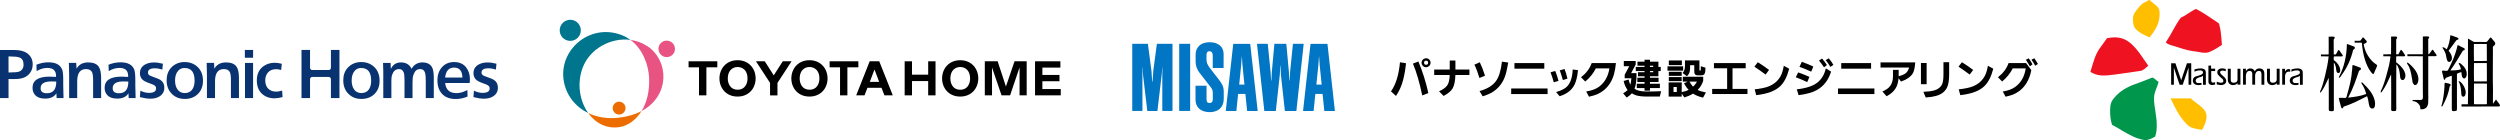 <?xml version="1.0" encoding="UTF-8"?>
<svg id="uuid-b9867d6d-0163-49fc-959c-4fb4660fbadf" data-name="レイヤー_2" xmlns="http://www.w3.org/2000/svg" viewBox="0 0 738.62 41.39">
  <defs>
    <style>
      .uuid-5e2b484a-d33a-4510-9f65-4621dbcc116c {
        fill: #ef1321;
      }

      .uuid-4abaa099-9fdf-44dd-8516-c3faf9e35057 {
        fill: #0076c4;
      }

      .uuid-f677a6bf-7831-4a3c-9312-2c46bb5a1d8a {
        fill: #00974d;
      }

      .uuid-df771f28-88d1-4423-99ec-f1e7207d1ed6 {
        fill: #e95383;
      }

      .uuid-577564e4-6829-440a-bee3-b6fd7a73e899 {
        fill-rule: evenodd;
      }

      .uuid-1bed436a-45db-49fc-97cb-fcb222f83082 {
        fill: #ed6c00;
      }

      .uuid-da518f4f-a155-4f3c-afb3-9a626189bbdf {
        fill: #ffbf00;
      }

      .uuid-65a6853f-7068-43ab-953d-0db10dd689e8 {
        fill: #00758e;
      }

      .uuid-54701aaa-5c77-4821-8079-f1e7d9dc8214 {
        fill: #083370;
      }
    </style>
  </defs>
  <g id="uuid-a5d803f3-5dcb-4c10-891b-86c370fe3df0" data-name="レイヤー_1">
    <g>
      <path class="uuid-54701aaa-5c77-4821-8079-f1e7d9dc8214" d="M2.52,21.41h.22c1.51-.01,2.46-.09,2.85-.24.92-.33,1.37-1.04,1.37-2.11s-.41-1.79-1.23-2.09c-.45-.18-1.37-.28-2.76-.29h-.23l-.22-.02v4.76ZM2.52,23.33v5.64H0v-14.2h4.11c1.68,0,2.95.3,3.8.89,1.17.79,1.75,1.91,1.75,3.37s-.61,2.67-1.82,3.5c-.81.55-1.93.82-3.36.82h-.64s-.91,0-.91,0c-.17,0-.31-.02-.43-.02"/>
      <path class="uuid-54701aaa-5c77-4821-8079-f1e7d9dc8214" d="M16.61,24.1c-.58-.03-1.06-.04-1.44-.04-2.11,0-3.17.67-3.17,2.01,0,.99.61,1.48,1.84,1.48,1.85,0,2.78-1.12,2.78-3.37v-.09ZM18.79,28.97h-2.06l-.07-1.41c-.64,1.05-1.74,1.57-3.3,1.57-1.21,0-2.13-.27-2.75-.82-.66-.59-1-1.38-1-2.35,0-2.21,1.68-3.32,5.03-3.32.42,0,1.06.03,1.92.08v-.32c-.02-1.56-.87-2.33-2.56-2.33-1.09,0-2.14.31-3.17.94l-.07-1.89c1.18-.47,2.36-.71,3.53-.71,2.14,0,3.49.71,4.07,2.13.22.55.32,1.59.32,3.11v1.54c0,1.11.03,2.37.09,3.77"/>
      <path class="uuid-54701aaa-5c77-4821-8079-f1e7d9dc8214" d="M22.52,18.59l.09,1.7c.71-1.23,1.85-1.85,3.43-1.85,1.45,0,2.47.39,3.07,1.18.51.68.77,1.84.77,3.46v5.89h-2.37v-5.25c0-1.14-.11-1.95-.32-2.4-.3-.61-.89-.91-1.78-.91-1.73,0-2.6,1.2-2.6,3.6v4.96h-2.38v-6.68c0-.78-.03-1.91-.07-3.4l-.02-.31h2.2Z"/>
      <path class="uuid-54701aaa-5c77-4821-8079-f1e7d9dc8214" d="M37.9,24.1c-.58-.03-1.06-.04-1.44-.04-2.12,0-3.17.67-3.17,2.01,0,.99.61,1.48,1.84,1.48,1.85,0,2.78-1.12,2.78-3.37v-.09ZM40.08,28.97h-2.06l-.07-1.41c-.64,1.05-1.74,1.57-3.3,1.57-1.21,0-2.13-.27-2.75-.82-.66-.59-.99-1.38-.99-2.35,0-2.21,1.67-3.32,5.03-3.32.42,0,1.06.03,1.92.08v-.32c-.02-1.56-.87-2.33-2.56-2.33-1.08,0-2.14.31-3.17.94l-.07-1.89c1.18-.47,2.36-.71,3.53-.71,2.14,0,3.5.71,4.07,2.13.21.55.32,1.59.32,3.11v1.54c0,1.11.03,2.37.09,3.77"/>
      <path class="uuid-54701aaa-5c77-4821-8079-f1e7d9dc8214" d="M41.33,28.7l.14-1.9c.89.42,1.74.64,2.55.64,1.4,0,2.1-.45,2.1-1.34,0-.4-.2-.72-.6-.94-.24-.15-.66-.33-1.27-.53-.61-.21-1.11-.42-1.52-.65-.92-.51-1.39-1.3-1.39-2.37s.47-1.92,1.41-2.49c.76-.45,1.67-.67,2.75-.67.82,0,1.69.13,2.63.38l-.17,1.72c-.77-.24-1.51-.37-2.23-.37-1.35,0-2.02.43-2.02,1.27,0,.41.22.72.67.93.25.12.71.3,1.39.53.74.25,1.26.48,1.58.68.8.51,1.2,1.28,1.2,2.3,0,1.12-.46,1.98-1.39,2.57-.73.47-1.65.7-2.76.7-.82,0-1.84-.15-3.05-.46"/>
      <path class="uuid-54701aaa-5c77-4821-8079-f1e7d9dc8214" d="M54.57,20.08c-.8,0-1.44.27-1.92.81-.62.68-.93,1.65-.93,2.88,0,1.04.22,1.89.66,2.56.5.78,1.25,1.17,2.23,1.17s1.79-.41,2.3-1.23c.39-.64.58-1.45.58-2.43,0-2.49-.97-3.74-2.92-3.74M54.59,18.33c1.27,0,2.36.34,3.27,1.01,1.41,1.04,2.11,2.55,2.11,4.52,0,1.59-.48,2.87-1.46,3.86-.99,1-2.29,1.51-3.89,1.51s-2.79-.48-3.79-1.44c-1.06-1.02-1.6-2.37-1.6-4.05,0-1.52.44-2.75,1.3-3.7,1.04-1.14,2.39-1.71,4.05-1.71"/>
      <path class="uuid-54701aaa-5c77-4821-8079-f1e7d9dc8214" d="M63.24,18.59l.09,1.7c.71-1.23,1.85-1.85,3.43-1.85,1.45,0,2.47.39,3.07,1.18.52.68.77,1.84.77,3.46v5.89h-2.37v-5.25c0-1.14-.11-1.95-.32-2.4-.29-.61-.89-.91-1.78-.91-1.73,0-2.6,1.2-2.6,3.6v4.96h-2.39v-6.68c0-.78-.02-1.91-.07-3.4l-.02-.31h2.2Z"/>
      <path class="uuid-54701aaa-5c77-4821-8079-f1e7d9dc8214" d="M74.77,28.97h-2.39v-10.38h2.39v10.38ZM74.78,17.06h-2.44v-2.3h2.44v2.3Z"/>
      <path class="uuid-54701aaa-5c77-4821-8079-f1e7d9dc8214" d="M83.36,26.76l.12,1.92c-.93.25-1.71.37-2.37.37-1.53,0-2.79-.47-3.79-1.42-.96-.93-1.44-2.21-1.44-3.86,0-1.96.71-3.4,2.13-4.32.93-.61,1.98-.91,3.12-.91.61,0,1.32.1,2.13.3l-.19,1.83c-.56-.15-1.04-.23-1.46-.23-1.07,0-1.9.33-2.47,1.01-.51.6-.77,1.37-.77,2.33,0,1.05.31,1.88.93,2.47.58.55,1.36.82,2.35.82.48,0,1.05-.11,1.71-.32"/>
      <path class="uuid-54701aaa-5c77-4821-8079-f1e7d9dc8214" d="M106.75,20.08c-.8,0-1.44.27-1.92.81-.62.68-.93,1.65-.93,2.88,0,1.04.22,1.89.65,2.56.5.78,1.25,1.17,2.23,1.17s1.79-.41,2.3-1.23c.39-.64.58-1.45.58-2.43,0-2.49-.97-3.74-2.92-3.74M106.76,18.33c1.27,0,2.36.34,3.28,1.01,1.41,1.04,2.11,2.55,2.11,4.52,0,1.59-.48,2.87-1.46,3.86-1,1-2.29,1.51-3.89,1.51s-2.79-.48-3.79-1.44c-1.06-1.02-1.59-2.37-1.59-4.05,0-1.52.43-2.75,1.3-3.7,1.04-1.14,2.39-1.71,4.05-1.71"/>
      <path class="uuid-54701aaa-5c77-4821-8079-f1e7d9dc8214" d="M136.62,22.91c-.06-1.96-.87-2.94-2.45-2.94s-2.43.98-2.66,2.94h5.11ZM138.09,26.6l.05,1.92c-1.11.48-2.27.73-3.48.73-1.72,0-3.04-.48-3.98-1.44-.96-.99-1.44-2.32-1.44-4.02s.45-2.94,1.35-3.95c.9-1.01,2.1-1.51,3.61-1.51s2.74.54,3.56,1.63c.72.94,1.08,2.09,1.08,3.47,0,.23-.02.6-.07,1.1h-7.25c.21,1.99,1.32,2.98,3.33,2.98,1.02,0,2.09-.3,3.22-.9"/>
      <path class="uuid-54701aaa-5c77-4821-8079-f1e7d9dc8214" d="M139.88,28.7l.14-1.9c.89.42,1.74.64,2.55.64,1.41,0,2.1-.45,2.1-1.34,0-.4-.2-.72-.6-.94-.24-.15-.66-.33-1.27-.53-.61-.21-1.11-.42-1.52-.65-.93-.51-1.39-1.3-1.39-2.37s.47-1.92,1.41-2.49c.76-.45,1.67-.67,2.75-.67.81,0,1.69.13,2.63.38l-.17,1.72c-.77-.24-1.51-.37-2.23-.37-1.35,0-2.02.43-2.02,1.27,0,.41.22.72.67.93.25.12.72.3,1.39.53.74.25,1.27.48,1.58.68.8.51,1.2,1.28,1.2,2.3,0,1.12-.46,1.98-1.39,2.57-.73.47-1.65.7-2.76.7-.82,0-1.84-.15-3.05-.46"/>
      <path class="uuid-54701aaa-5c77-4821-8079-f1e7d9dc8214" d="M91.6,23.4c0-.37.3-.67.67-.67h4.83c.37,0,.67.3.67.67v5.57h2.52v-14.21h-2.52v5.26c0,.37-.3.67-.67.67h-4.83c-.37,0-.67-.3-.67-.67v-5.26h-2.52v14.21h2.52v-5.57Z"/>
      <path class="uuid-54701aaa-5c77-4821-8079-f1e7d9dc8214" d="M121.61,20.33c-.63-1.26-1.67-1.89-3.14-1.89-1.39,0-2.38.64-3,1.92l-.07-1.77h-2.23c.05.89.07,1.71.07,2.45v7.93h2.39v-5.03c0-.78.06-1.34.17-1.7.42-1.22,1.03-1.83,2.11-1.83.66,0,1.06.31,1.34.93.17.38.26,1.14.26,2.28v5.36h2.37v-4.62c0-1,.08-1.71.22-2.13.42-1.21,1-1.82,2.01-1.82.8,0,1.25.38,1.49,1.15.12.4.19,1.19.19,2.35v5.06h2.37v-6.08c0-1.36-.17-2.35-.5-2.98-.51-.98-1.47-1.47-2.9-1.47-1.25,0-2.46.59-3.15,1.89"/>
    </g>
    <path class="uuid-4abaa099-9fdf-44dd-8516-c3faf9e35057" d="M351.55,32.78c.06,0,.08-.02.08-.08V13.02c0-.06-.02-.08-.08-.08h-3.08c-.06,0-.08.02-.08.08v19.68c0,.06.02.08.08.08h3.08ZM356.46,25.41c0-.06-.02-.08-.08-.08h-3.09c-.06,0-.08.02-.08.08v4c0,1.08.32,1.95.96,2.58,1,.99,2.45,1.14,3.23,1.14s1.88-.14,2.78-.83c.91-.69,1.37-1.77,1.37-3.2v-2.08c0-1.55-.68-2.53-1.56-3.65l-2-2.58-.06-.08c-.92-1.16-1.48-1.87-1.48-3.29v-1.16c0-.77.29-1.13.92-1.13.24,0,.44.08.59.22.22.23.34.62.34,1.16v3.5c0,.06.02.08.08.08h3.05c.06,0,.08-.02.08-.08v-4.06c0-.94-.32-1.76-.92-2.36-.74-.73-1.84-1.12-3.19-1.12s-2.45.39-3.18,1.12c-.64.64-.98,1.54-.98,2.58v2.13c0,1.04.44,2.29,1.09,3.12l2.91,3.74.13.16c.55.68.95,1.18.95,2.06v1.94c0,.38-.1.69-.29.88-.16.16-.38.24-.65.24-.21,0-.46-.03-.64-.21-.18-.18-.27-.47-.27-.88v-3.96ZM390.47,24.92l-.6-5.97s0-.08,0-.11l-.15-2.15s0-.03,0-.03c-.02,0-.03.01-.03.03l-.15,2.15s0,.08,0,.11l-.61,5.96c0,.06,0,.08.08.08h1.45s.06,0,.05-.07M388.67,27.76s-.06.02-.06.06l-.5,4.89c0,.06-.02.08-.08.08h-2.97c-.06,0-.08-.02-.07-.08l2.19-19.68c0-.06.02-.08.08-.08h4.85c.07,0,.08.01.09.08l2.19,19.68c0,.06-.02.08-.07.08h-2.97c-.07,0-.08-.02-.09-.08l-.5-4.89s-.04-.06-.07-.06h-2.02ZM340.44,24.12s-.03-.01-.03-.03l-.2-2.92s0-.08,0-.11l-1.06-8.05c0-.06-.02-.07-.09-.07h-4.46c-.06,0-.08.02-.08.08v19.68c0,.06.01.08.08.08h2.85c.06,0,.08-.02.08-.08v-10.97c-.04-.65-.08-1.4-.08-1.83,0,0,0-.02.02-.02s.03.02.03.02l.2,2.05v.11s1.26,10.65,1.26,10.65c0,.06.02.08.09.08h2.83c.07,0,.08-.02.09-.08l1.25-10.65v-.11s.21-2.05.21-2.05c0,0,0-.02.03-.02s.02.02.02.02c0,.43-.04,1.18-.08,1.83v10.97c0,.06.02.08.08.08h2.85c.06,0,.08-.02.08-.08V13.02c0-.06-.02-.08-.08-.08h-4.46c-.06,0-.08.01-.08.07l-1.07,8.05s0,.08,0,.11l-.2,2.92s-.01.03-.03.03h-.02ZM367.66,24.92l-.6-5.97s0-.08,0-.11l-.15-2.15s0-.03,0-.03c-.02,0-.03.01-.03.03l-.15,2.15s0,.08,0,.11l-.6,5.96c0,.06,0,.08.08.08h1.44s.06,0,.05-.07M365.85,27.76s-.06.02-.06.06l-.5,4.89c0,.06-.02.08-.09.08h-2.97c-.06,0-.08-.02-.07-.08l2.19-19.68c0-.06.02-.08.09-.08h4.85c.06,0,.08.01.09.08l2.19,19.68c0,.06-.02.08-.07.08h-2.97c-.06,0-.08-.02-.08-.08l-.5-4.89s-.03-.06-.07-.06h-2.02ZM376.59,12.94c-.06,0-.08.01-.08.08l-.76,8.31s0,.08,0,.11l-.12,2.34s-.01.03-.03.03h-.03s-.03-.01-.03-.03l-.14-2.33s0-.08,0-.11l-.84-8.32c0-.06-.02-.08-.08-.08h-3.03c-.06,0-.08.02-.07.08l2.15,19.69c0,.06.02.08.08.08h3.26c.06,0,.08-.02.08-.08l1.18-10.73s0-.08,0-.11l.11-2.4s.01-.03.03-.03h.02s.03.01.03.03l.11,2.4s0,.07,0,.11l1.18,10.73c0,.06.02.08.08.08h3.25c.06,0,.08-.02.08-.08l2.15-19.69c0-.06-.02-.08-.07-.08h-3.03c-.06,0-.07.01-.08.08l-.84,8.32s0,.07,0,.11l-.14,2.33s-.01.03-.03.03h-.02s-.03-.01-.03-.03l-.12-2.34s0-.08,0-.11l-.76-8.31c0-.06-.02-.08-.08-.08h-3.39Z"/>
    <g>
      <path d="M410.96,27c1.43-2,2.32-4.87,2.66-8.61l1.79.3c-.27,2.51-.68,4.58-1.25,6.21-.41,1.18-.98,2.33-1.72,3.45l-1.48-1.35ZM417.43,18.8l1.63-.63c1.25,2.98,2.23,6.09,2.94,9.33l-1.8.7c-.79-3.83-1.71-6.96-2.76-9.41M421.35,17.21c.37,0,.7.14.96.43.24.25.35.55.35.89,0,.39-.15.72-.45.99-.25.22-.54.34-.88.34-.4,0-.73-.15-.98-.44-.23-.25-.35-.55-.35-.89,0-.38.15-.71.45-.97.25-.22.55-.34.9-.34M421.33,17.93c-.39,0-.59.2-.59.6s.2.6.6.6.6-.2.6-.61-.21-.59-.61-.59"/>
      <path d="M423.73,20.54h4.59v-2.66h1.68v2.66h4.14v1.61h-4.14c-.07,1.84-.35,3.18-.87,4.04-.46.75-1.33,1.46-2.62,2.16l-1.35-1.38c1.14-.51,1.94-1.08,2.41-1.72.45-.63.7-1.67.75-3.1h-4.59v-1.61Z"/>
      <path d="M435.61,19.1l1.59-.7c.54,1.1,1.05,2.42,1.54,3.97l-1.64.67c-.46-1.52-.95-2.84-1.49-3.94M437.13,26.91c2.2-.61,3.8-1.57,4.8-2.89.9-1.18,1.5-3.12,1.82-5.81l1.86.27c-.32,1.9-.66,3.31-1.01,4.23-.71,1.89-1.89,3.36-3.53,4.43-.73.47-1.73.91-3.01,1.32l-.94-1.55Z"/>
      <path d="M446.48,26.14h10.75v1.65h-10.75v-1.65ZM447.44,18.64h8.82v1.65h-8.82v-1.65Z"/>
      <path d="M458.12,21.35l1.38-.39c.37.93.69,1.91.96,2.94l-1.4.41c-.27-.98-.59-1.97-.95-2.96M459.74,27.2c1.26-.38,2.21-.81,2.84-1.29,1.28-1,1.97-2.79,2.07-5.37l1.56.17c-.16,1.76-.48,3.15-.96,4.18-.79,1.68-2.27,2.86-4.46,3.54l-1.04-1.23ZM460.83,20.79l1.42-.4c.34.9.62,1.84.85,2.83l-1.36.43c-.27-1-.58-1.96-.91-2.86"/>
      <path d="M470.28,18.64h7.14c-.22,2.46-.77,4.4-1.65,5.81-.96,1.56-2.27,2.69-3.94,3.42-.57.25-1.36.48-2.37.7l-.82-1.54c1.57-.25,2.82-.7,3.73-1.36,1.71-1.24,2.75-3.06,3.13-5.46h-4.01c-.72,1.44-1.75,2.73-3.13,3.88l-1.24-1.26c1.5-1.17,2.55-2.56,3.14-4.18"/>
      <path d="M490.79,26.93l-.4,1.6h-3.61c-1.48,0-2.59-.12-3.34-.35-.39-.11-.82-.32-1.31-.61-.39.43-.89.85-1.53,1.25l-1.05-1.27c.48-.26.92-.56,1.32-.92-.59-.87-.98-1.77-1.17-2.71l1.47-.42c.15.66.33,1.17.53,1.53.14-.51.24-1.14.28-1.9h-1.97v-1.04l1.35-2.53h-1.61v-1.53h3.51v1.04l-1.35,2.54h1.59v.75c0,1.59-.19,2.88-.58,3.86.75.54,1.89.81,3.43.81h1.68c.78,0,1.7-.03,2.75-.08M487.48,26.02v.76h-1.6v-.76h-2.3v-1.28h2.3v-.52h-2.13v-1.25h2.13v-.43h-1.94v-1.2h1.94v-.35h-2.6v-1.22h2.6v-.35h-2.09v-1.2h2.09v-.58h1.6v.58h2.49v1.55h.69v1.22h-.69v1.55h-2.49v.43h2.54v1.25h-2.54v.52h2.93v1.28h-2.93ZM488.44,19.42h-.96v.35h.96v-.35ZM487.48,21.34h.96v-.35h-.96v.35Z"/>
      <path d="M492.66,19.59h4.62v1.29h-4.62v-1.29ZM496.85,27.22c.89-.19,1.58-.42,2.06-.69-.46-.45-.93-1.08-1.38-1.9l1.09-.52h-1.44v-1.44h6.03v1.17c-.32,1.06-.87,1.97-1.64,2.72.44.27,1.25.52,2.44.76l-.84,1.52c-1.1-.24-2.09-.63-2.97-1.17-.79.48-1.65.85-2.57,1.12l-.77-1.14v.9h-3.86v-4.2h3.86v2.88ZM493.05,17.87h3.86v1.37h-3.86v-1.37ZM496.85,22.41h-3.8v-1.2h3.8v1.2ZM493.05,22.77h3.8v1.21h-3.8v-1.21ZM495.41,25.71h-.97v1.47h.97v-1.47ZM498.43,22.54l-1.31-.96c.47-.52.7-1.2.7-2.04v-1.69h4.27v2.84c0,.1.03.14.11.14h.16c.1,0,.14-.11.14-.33v-.93l1.38.43-.05.96c-.05.87-.42,1.3-1.13,1.3h-1.08c-.48,0-.8-.15-.94-.46-.07-.15-.11-.43-.11-.83v-1.7h-1.23v.6c0,.66-.06,1.17-.19,1.53-.12.37-.36.74-.72,1.12M501.36,24.11h-2.19c.27.53.61,1.02,1.02,1.48.45-.36.84-.86,1.17-1.48"/>
      <polygon points="505.86 27.78 505.86 26.27 510.28 26.27 510.28 20.17 506.38 20.17 506.38 18.64 515.76 18.64 515.76 20.17 511.87 20.17 511.87 26.27 516.29 26.27 516.29 27.78 505.86 27.78"/>
      <path d="M518.33,19.7l1.01-1.31c1.07.64,2.18,1.4,3.32,2.27l-1.02,1.37c-1.14-.86-2.24-1.63-3.31-2.33M518.41,26.4c1.9-.22,3.33-.52,4.28-.93,1.59-.67,2.75-1.73,3.5-3.2.34-.67.61-1.62.83-2.84l1.59.88c-.61,2.34-1.5,4.07-2.67,5.18-1.47,1.39-3.83,2.27-7.07,2.62l-.46-1.72Z"/>
      <path d="M530.56,22.83l.7-1.44c1.15.39,2.26.84,3.34,1.33l-.67,1.54c-1.1-.53-2.22-1.01-3.37-1.43M530.85,26.39c2.82-.31,4.87-.99,6.17-2.06,1.23-1.01,2.03-2.39,2.41-4.14l1.56.97c-.76,2.47-2.15,4.28-4.17,5.43-1.24.71-3.05,1.22-5.43,1.53l-.54-1.73ZM531.65,19.75l.7-1.5c1.4.52,2.53.99,3.39,1.42l-.61,1.5c-1.48-.67-2.64-1.15-3.48-1.42M538.91,19.9c-.46-.69-.95-1.36-1.49-2.02l.9-.59c.51.59.99,1.24,1.43,1.92l-.84.69ZM539.41,17.75l.9-.53c.51.62.97,1.26,1.36,1.94l-.88.61c-.4-.68-.86-1.36-1.38-2.02"/>
      <path d="M543.03,26.14h10.76v1.65h-10.76v-1.65ZM543.99,18.64h8.82v1.65h-8.82v-1.65Z"/>
      <path d="M555.6,19.96v-1.53h10.25c-.1,1.45-.31,2.49-.64,3.1-.58,1.08-1.77,1.94-3.56,2.57l-.72-.98c-.1,1.18-.37,2.14-.81,2.88-.58.99-1.5,1.8-2.75,2.44l-1.21-1.42c1.03-.44,1.77-.95,2.23-1.54.59-.76.89-1.74.89-2.92v-1.91h1.68v1.89c.88-.24,1.55-.52,2-.85.51-.38.87-.95,1.08-1.73h-8.43Z"/>
      <path d="M567.54,18.62h1.68v6.25h-1.68v-6.25ZM568.27,27.13c1.34-.06,2.34-.19,3.02-.36,1.27-.35,2.12-1.01,2.53-1.96.25-.59.37-1.52.37-2.78v-3.65h1.68v3.62c0,1.53-.17,2.72-.5,3.57-.55,1.38-1.69,2.31-3.42,2.78-.73.21-1.73.36-3,.45l-.69-1.67Z"/>
      <path d="M578.63,19.7l1.01-1.31c1.07.64,2.18,1.4,3.32,2.27l-1.02,1.37c-1.14-.86-2.24-1.63-3.31-2.33M578.71,26.4c1.9-.22,3.33-.52,4.28-.93,1.59-.67,2.75-1.73,3.5-3.2.34-.67.61-1.62.83-2.84l1.59.88c-.61,2.34-1.5,4.07-2.67,5.18-1.47,1.39-3.83,2.27-7.08,2.62l-.46-1.72Z"/>
      <path d="M594.66,20.2c-.71,1.44-1.76,2.73-3.13,3.88l-1.24-1.26c1.51-1.17,2.56-2.56,3.14-4.18h5.18l1.54,2.07c-.28,1.45-.74,2.7-1.37,3.74-.94,1.56-2.24,2.7-3.88,3.42-.57.25-1.36.48-2.36.7l-.82-1.54c1.56-.25,2.78-.7,3.68-1.36,1.7-1.24,2.74-3.06,3.1-5.46h-3.85ZM600.5,19.01l-.76.58c-.36-.64-.76-1.29-1.19-1.94l.83-.42c.43.58.81,1.17,1.12,1.78M600.2,17.64l.83-.43c.37.51.72,1.07,1.07,1.68l-.8.54c-.31-.6-.68-1.2-1.11-1.79"/>
    </g>
    <g>
      <g>
        <path class="uuid-577564e4-6829-440a-bee3-b6fd7a73e899" d="M723.98,10.4c.35.08.74.22,1.27.42.31.12,1.06.34,1.11.55.06.32-.32.41-.6.49-.77,1.05-1.56,2.08-2.33,3.14.45.55,1.1,1.36.97,2.44-.06.51-.63,1.15-1.15.72-.47-.39-.47-1.58-.69-2.24-.14-.4-.28-.73-.44-1.01-.18-.33-.42-.58-.51-.94.53-.09.88.39,1.29.58.56-1.14.9-2.5,1.04-4.06.02-.02.01-.06.04-.07Z"/>
        <path class="uuid-577564e4-6829-440a-bee3-b6fd7a73e899" d="M715.84,10.77c.57.04,1.31-.09,1.77.07.25.31-.14.49-.21.76-.03.15.02.34.02.53.01,1.02-.03,2.6.02,3.87.24.05.31-.15.39-.25.2-.26.33-.44.55-.74.09-.12.19-.32.3-.32.21,0,.57.69.67.83.14.2.64.68.51.95-.1.21-.88.11-1.22.12-.44,0-.87,0-1.22.02v10.38c0,1.17.06,2.33-.02,3.39-.04.53-.19.91-.44,1.29-.38.41-.98.73-1.82.62-.1-.2-.06-.53-.11-.74-.19-.76-.95-1.43-1.68-1.61-.21-.05-.63.02-.62-.23,0-.19.4-.18.65-.19.26,0,.53,0,.67,0,.35,0,1.27.09,1.54-.09.4-.27.23-1.43.23-2.08,0-3.4,0-6.91,0-10.72-1.42-.06-2.96,0-4.56-.02,0-.23-.02-.4,0-.58,1.49,0,3.42,0,4.54,0,.05-1.68,0-3.47.02-5.19,0-.03,0-.07.02-.07Z"/>
        <path class="uuid-577564e4-6829-440a-bee3-b6fd7a73e899" d="M706.47,10.8c.56.05,1.32-.1,1.73.09.08.35-.1.58-.25.76v4.38c.16.05.42,0,.62.02.24-.34.34-.61.58-1.04.04-.08.16-.29.23-.3.17-.02.61.7.69.81.1.15.17.28.3.46.1.13.28.34.23.51-.08.23-.92.14-1.27.14-.51,0-.96-.02-1.36.02-.04.24-.02.54-.02.85,0,.3-.07.68,0,.88.04.13.38.31.48.39.47.36.94.84,1.29,1.29.5.63,1,1.45.95,2.44-.03.58-.44,1.41-1.11,1.08-.5-.24-.45-1.02-.53-1.73-.12-1.08-.43-2.24-1.04-2.84-.05,3.54-.02,8.04-.02,12.11,0,.49.09,1.44-.14,1.61-.15.11-1.07.14-1.25,0-.16-.13-.11-.87-.11-1.27,0-3.12.02-6.59-.02-9.45-.18.2-.24.48-.35.72-.64,1.4-1.33,2.89-2.19,4.1-.13.19-.26.48-.53.51-.08-.45.22-.85.39-1.24.52-1.19.92-2.52,1.29-3.85.5-1.78,1.01-3.64,1.2-5.58-.62-.11-1.43-.02-2.12-.05v-.58c.75-.01,1.57.03,2.28-.02.05-1.68,0-3.45.02-5.17,0-.03,0-.06.02-.07Z"/>
        <path class="uuid-577564e4-6829-440a-bee3-b6fd7a73e899" d="M688.05,10.82c.48.07,1.24-.11,1.68.09.14.34-.1.6-.25.78.03,1.18.02,2.88.02,4.36.12.09.4.03.6.05.17-.24.26-.41.42-.69.04-.08.23-.64.44-.64.2,0,.57.7.67.83.15.21.62.7.53.92-.09.24-.91.14-1.27.14-.51,0-.96-.02-1.36.02.02.28-.1.77-.02,1.04.03.11.2.18.32.28.69.53,1.48,1.53,1.57,2.56.04.44-.03.97-.44,1.01-.83.09-.68-1.04-.83-1.71-.14-.61-.3-1.05-.6-1.34,0,3.8,0,8.4,0,12.57,0,.48.09,1.5-.11,1.68-.23.2-.93.03-1.25.02-.2-.32-.14-.74-.14-1.13,0-2.8.02-6.02-.02-8.65-.12.18-.21.38-.3.58-.53,1.16-1.09,2.4-1.82,3.41-.1.14-.24.36-.44.37-.08-.25.22-.83.37-1.22.47-1.19.8-2.5,1.13-3.85.44-1.78.83-3.64,1.04-5.63-.81-.06-1.53.02-2.23-.02-.1-.09-.02-.38-.05-.55.75-.01,1.57.03,2.28-.02.06-1.84,0-3.44,0-5.21.02-.02.04-.03.07-.05Z"/>
        <path class="uuid-577564e4-6829-440a-bee3-b6fd7a73e899" d="M698.33,13.03c.38,2.17,1.32,3.8,2.58,5.09.41.43.94.74,1.41,1.13-.08.56-.29.89-.51,1.38-.08.19-.16.4-.28.67-.06.15-.21.55-.34.58-.24.04-.68-.62-.81-.78-.68-.87-1.2-2.09-1.57-3.18-.56-1.68-.85-3.45-1.01-5.3-.8-.05-1.44,0-2.1,0-.05-.15-.01-.39-.02-.58.58-.04,1.11.06,1.59,0,.26-.03.66-.98.9-1.01.17.07.39.36.6.6.17.19.5.49.51.67.01.36-.69.59-.95.74Z"/>
        <path class="uuid-577564e4-6829-440a-bee3-b6fd7a73e899" d="M736.51,30.62c.13.01.17-.17.23-.25.16-.22.24-.33.44-.62.05-.08.15-.27.23-.28.18-.02.26.26.37.41.12.18.23.27.34.44.18.26.65.74.44,1.04-.12.17-1,.09-1.38.09-2.99,0-6.68.05-9.91.02-.04-.17-.04-.5,0-.67h1.87c.08-3.08.06-6.49.02-9.34-.04-3.37.03-6.63,0-10.08.61.32,1.16.68,1.75,1.01,1-.01,1.9.01,2.91,0,.27,0,.61.06.81,0,.2-.06.42-.41.6-.62.19-.23.39-.59.58-.67.21-.09.32.19.46.37.12.15.25.29.35.42.22.27.59.6.6.92.01.23-.12.44-.25.6-.12.14-.39.26-.44.42-.07.23,0,.71,0,1.08,0,3.88-.08,7.97.02,11.78.03,1.08-.06,2.42-.02,3.92ZM730.91,12.99c-.03,1.62-.02,3.15.02,5.03,1.26-.02,2.58.03,3.8-.02-.02-1.66.03-3.38-.02-5-1.25-.05-2.32.02-3.8,0ZM730.94,18.64c-.04,1.66-.04,3.66,0,5.4,1.37.06,2.47,0,3.8,0,0-1.57.02-3.57-.02-5.4-1.07-.04-2.37.02-3.78,0ZM730.94,24.68c-.03,1.78-.04,4.17,0,6.11,1.22.05,2.73.01,3.8,0,.05-2.06,0-4.14.02-6.09-1.13-.06-2.54,0-3.83-.02Z"/>
        <path class="uuid-577564e4-6829-440a-bee3-b6fd7a73e899" d="M691.05,22.97c-.13-.2.05-.4.14-.55,1.3-2.51,2.13-5.71,2.19-9.36,0-.04.02-.06.05-.07.34.12.75.28,1.25.46.38.14,1.01.25,1.06.62.05.38-.26.51-.51.67-.67,2.91-1.88,5.37-3.41,7.45-.21.28-.35.73-.76.78Z"/>
        <path class="uuid-577564e4-6829-440a-bee3-b6fd7a73e899" d="M726.12,13.33c.32.05.67.3,1.1.53.32.17.95.33.99.62.04.28-.2.43-.53.44-1.22,1.99-2.38,4.03-3.73,5.88,1.1.03,2.3-.03,3.13-.35-.07-.45-.22-.81-.39-1.15-.1-.2-.32-.41-.25-.69.34-.06.63.23.87.44.72.63,1.62,1.68,1.47,3.09-.04.42-.29,1.02-.74,1.04-.35.01-.57-.39-.67-.69-.12-.39-.1-.8-.16-1.2-.41.09-.91.3-1.31.49,0,2.63,0,6.1,0,9.22,0,.65.1,1.41-.18,1.78-.27-.07-.89.19-1.2-.02-.18-.12-.14-.75-.14-1.18v-9.2c-.58.12-1.17.43-1.75.62-.17.13-.18.6-.44.58-.22-.02-.36-1.07-.42-1.29-.14-.55-.3-.97-.27-1.38.43-.16,1.08.13,1.57-.02.18-.06.36-.52.51-.81.88-1.74,1.68-3.57,2.24-5.6.09-.35.17-.75.25-1.06,0-.04.02-.06.05-.07Z"/>
        <path class="uuid-577564e4-6829-440a-bee3-b6fd7a73e899" d="M712.83,24.42c-.29-1.64-.48-3.29-1.06-4.63-.19-.45-.54-.76-.67-1.22.05,0,.05-.08.12-.07.31.03.83.56,1.13.83.94.87,1.98,2.23,2.14,3.67.03.24.02.58,0,.78-.04.46-.32,1.26-.81,1.34-.54.08-.63-.36-.85-.69Z"/>
        <path class="uuid-577564e4-6829-440a-bee3-b6fd7a73e899" d="M696.97,20.9c-.92,2.81-1.89,5.56-3.22,7.95,1.93-.22,3.8-.48,5.34-1.08-.26-.97-.59-1.83-1.06-2.61-.15-.24-.41-.48-.37-.81.32-.06.52.26.71.46,1.32,1.29,2.95,3.04,3.3,5.23.11.74.1,2.03-.76,2.03-.98,0-1-1.28-1.17-2.17-.11-.54-.19-1.06-.39-1.48-2.23,1.11-4.39,2.29-6.94,3.09-.14.17-.16.55-.44.53-.27-.02-.51-1.2-.58-1.45-.18-.65-.34-1.08-.39-1.64.3-.07.65-.05,1.04-.05.34,0,.81.09,1.06-.02.2-.09.29-.71.39-1.06.66-2.27,1.26-4.55,1.45-7.26.03-.46.04-.98.09-1.31.33-.06.78.16,1.33.37.21.08.38.15.6.23.23.09.5.15.55.28.16.36-.22.68-.55.76Z"/>
        <path class="uuid-577564e4-6829-440a-bee3-b6fd7a73e899" d="M726.44,23.94s0-.02.02-.02c.96.39,1.91,1.95,2.03,3.23.05.54-.14,1.52-.85,1.41-.23-.04-.4-.34-.44-.65-.06-.59-.05-1.16-.14-1.71-.09-.53-.2-1.05-.37-1.5-.1-.25-.26-.46-.3-.71.01-.02.02-.04.05-.05Z"/>
        <path class="uuid-577564e4-6829-440a-bee3-b6fd7a73e899" d="M722.39,24.45c.29.09,1.61.21,1.66.58.03.21-.17.34-.28.49-.34,1.97-1.06,3.82-1.92,5.39-.11.2-.19.52-.46.58-.19-.25.03-.52.09-.76.39-1.48.62-3.32.74-5.1.02-.39-.05-1,.16-1.18Z"/>
      </g>
      <g>
        <g>
          <path d="M646.6,25.03v-5.07s-.22.64-.22.64l-1.5,4.43h-.93l-1.49-4.47-.21-.59.02.67v4.39h-.81v-6.35h1.26l1.6,4.72.11.33.12-.37,1.59-4.68h1.26v6.35h-.81Z"/>
          <path d="M661.07,25.02v-.47c-.16.21-.48.6-1.37.6-.77,0-1.5-.57-1.5-1.63v-3.22h.87v3.33c0,.57.32.81.87.81.74,0,1.13-.34,1.13-.99v-3.15h.86v4.72h-.85Z"/>
          <path d="M672.65,25.02v-.47c-.16.21-.48.6-1.37.6-.77,0-1.5-.57-1.5-1.63v-3.22h.87v3.33c0,.57.32.81.87.81.74,0,1.13-.34,1.13-.99v-3.15h.86v4.72h-.85Z"/>
          <path d="M668.15,25.03v-3.08c0-.76-.33-1.06-.93-.98-.89.13-.95,1.17-.95,1.4v2.65h-.84v-3.24c0-.59-.36-.91-.97-.82-.8.11-.92,1.08-.92,1.54v2.52h-.84v-4.72h.85v.77c.26-.55.69-.78,1.03-.83.61-.09,1.25.07,1.59.85.31-.67.76-.82,1.16-.86.52-.06,1.66.05,1.66,1.49v3.32h-.84Z"/>
          <path d="M648.36,20.51v.68s.74-.44,1.7-.39c1,0,1,.87.43,1.18,0,0-.32.22-1.57.54-1.19.31-1.05,1.39-1.05,1.39,0,0-.02,1.06,1.34,1.22.53.06,1.23-.08,1.23-.08v-.57s-.54.12-1.16.04c-.61-.08-.8-.97-.18-1.36.73-.46,1.23-.32,1.77-.76,0,0,0,2.65,0,2.65h.84v-3.5c0-.46-.05-.96-.79-1.23-.76-.28-2.2.04-2.57.21Z"/>
          <path d="M677,20.51v.68s.74-.44,1.7-.39c1,0,1,.87.43,1.18,0,0-.32.22-1.57.54-1.19.31-1.05,1.39-1.05,1.39,0,0-.01,1.06,1.34,1.22.53.06,1.23-.08,1.23-.08v-.57s-.54.12-1.16.04c-.61-.08-.8-.97-.18-1.36.74-.46,1.23-.32,1.77-.76,0,0,0,2.65,0,2.65h.84v-3.5c0-.46-.05-.96-.8-1.23-.76-.28-2.2.04-2.57.21Z"/>
          <path d="M652.47,19.37v4.73c0,1,.94,1.09,1.46,1l.53-.15v-.65s-.25.07-.57.1c-.32.03-.59-.15-.59-.56v-2.85h1.16v-.7h-1.2v-.91h-.79Z"/>
          <path d="M657.6,20.39s-.46-.19-1.18-.19-1.11.4-1.23.67c0,0-.34.69.26,1.36.6.67.89.82,1.2,1.12.3.29.41.98-.2,1.08-.63.11-1.52-.29-1.52-.29v.78s.82.22,1.32.22c0,0,.85-.01,1.23-.51.38-.49.29-1,.01-1.46-.27-.46-.62-.6-1.02-.99-.4-.39-.64-.7-.51-.99.12-.29.53-.37.9-.32.37.05.73.18.73.18v-.67Z"/>
          <path d="M674.27,20.3v4.72h.84v-2.46c0-.47.17-1.02.56-1.26s.89-.12.97-.07v-.7s-.24-.16-.57-.12c-.33.04-.77.27-.96.75v-.84h-.85Z"/>
        </g>
        <path class="uuid-5e2b484a-d33a-4510-9f65-4621dbcc116c" d="M656.43,12.82c.01.14.05.33.04.37-.04.14-.46.36-.6.46-.61.42-1.31.82-1.97,1.17-.47.25-.94.47-1.45.64-1.04.32-2.29,0-3.32-.18-.5-.09-1-.14-1.51-.21-.97-.14-1.91-.4-2.76-.66-.87-.26-1.74-.59-2.61-.83-.88-.24-1.77-.45-2.38-1.05.35-.62.76-1.19,1.13-1.81,1.1-1.84,2.03-3.83,3.31-5.5,1.64-.71,2.85-1.85,4.47-2.59,2.3,1.15,4.27,2.62,6.4,4.01.15.1.34.21.39.28.09.14.13.49.19.71.32,1.18.45,2.51.57,3.92.03.36.05.84.09,1.26Z"/>
        <path class="uuid-da518f4f-a155-4f3c-afb3-9a626189bbdf" d="M651.86,33.82c.16.91-.05,1.81-.32,2.55-.27.76-.64,1.44-.99,2.01-1.64-.3-3.15-.47-4.15-1.35-.29-.26-.55-.55-.8-.83-.26-.28-.51-.57-.74-.87-1.19-1.48-2.13-3.31-3.01-5.11-.18-.37-.35-.74-.53-1.1v-.04s.03-.02.04,0c1.74,0,3.74,0,5.19,0,.23,0,.49-.05.69,0,.16.04.37.33.55.48,1.32,1.08,2.83,1.89,3.74,3.33.11.31.28.6.34.92Z"/>
        <path class="uuid-da518f4f-a155-4f3c-afb3-9a626189bbdf" d="M638.02,3.38c.08.62.04,1.35-.05,1.99-.35,2.36-1.71,4.22-2.87,5.68-1.28-.53-2.53-1.14-3.51-1.92-.51-.4-.93-.88-1.17-1.54-.11-.3-.16-.71-.21-1.12-.05-.4-.06-.89-.02-1.33.08-.87.61-1.57,1.07-2.18.47-.64.98-1.24,1.54-1.74.59-.52,1.45-.74,2.09-1.19.28-.15.51.26.69.43.56.52,1.26.94,1.77,1.45.39.4.59.81.67,1.47Z"/>
        <path class="uuid-f677a6bf-7831-4a3c-9312-2c46bb5a1d8a" d="M637.75,24.17c-.26,1.12-.75,2.06-1.06,3.1-.17.55-.3,1.14-.3,1.76s.05,1.26.14,1.93c.16,1.18.35,2.41.51,3.62.08.59.14,1.18.16,1.81.05,1.5-.05,2.89-.48,3.99-.43.2-.84.46-1.29.64-.45.18-.96.36-1.56.37-.52,0-1.03-.16-1.53-.28-1.42-.36-2.64-1.01-3.77-1.61-1.56-.83-2.98-1.83-4.57-2.61-.41-1.34-.61-2.77-.57-4.47.02-.78.11-1.59.34-2.16.23-.58.63-1.07,1.01-1.51.78-.9,1.68-1.7,2.73-2.34,1.06-.64,2.2-1.18,3.42-1.6,1.34-.51,2.9-1.02,4.25-1.61.21-.09.45-.22.66-.25.32-.04.46.13.67.28.4.3.8.72,1.24.94Z"/>
        <path class="uuid-5e2b484a-d33a-4510-9f65-4621dbcc116c" d="M634.71,19.41c-.65.52-1.22,1.25-2.18,1.51-.28.07-.6.1-.92.14-2.24.31-4.49.64-6.73.96-1.3.19-2.67.33-3.97.28-1.29-.05-2.41-.52-3.31-1.06.74-2.37,1.32-4.85,2.59-6.72.75-1.09,1.57-2.18,2.34-3.25.89-.15,1.79-.27,2.83-.21,1.36.07,2.39.52,3.31,1.12.9.58,1.65,1.35,2.32,2.11,1.43,1.63,2.51,3.5,3.72,5.12Z"/>
      </g>
    </g>
    <g>
      <polygon points="203.44 18.11 211.93 18.11 211.93 19.89 208.7 19.89 208.7 28.17 206.52 28.17 206.52 19.89 203.44 19.89 203.44 18.11"/>
      <polygon points="245.11 18.11 253.6 18.11 253.6 19.89 250.36 19.89 250.36 28.17 248.19 28.17 248.19 19.89 245.11 19.89 245.11 18.11"/>
      <path d="M217.91,28.53c-3.37,0-5.35-2.51-5.35-5.36s1.98-5.38,5.35-5.38,5.34,2.51,5.34,5.38-1.97,5.36-5.34,5.36M217.96,26.51c2.13,0,2.9-1.81,2.9-3.34,0-2.39-1.49-3.37-2.9-3.37h-.04c-1.41,0-2.9.98-2.9,3.37,0,1.53.77,3.34,2.9,3.34h.04Z"/>
      <path d="M239.15,28.53c-3.37,0-5.35-2.51-5.35-5.36s1.98-5.38,5.35-5.38,5.35,2.51,5.35,5.38-1.97,5.36-5.35,5.36M239.2,26.51c2.13,0,2.9-1.81,2.9-3.34,0-2.39-1.49-3.37-2.9-3.37h-.05c-1.41,0-2.89.98-2.89,3.37,0,1.53.77,3.34,2.89,3.34h.05Z"/>
      <polygon points="229.7 28.18 229.7 24.49 233.87 18.1 231.27 18.1 228.6 22.27 228.61 22.27 225.94 18.1 223.34 18.1 227.51 24.49 227.51 28.18 229.7 28.18"/>
      <path d="M256.28,25.94l-.86,2.23h-2.46l3.99-10.07h2.82l4,10.07h-2.47l-.86-2.23h-4.16ZM259.75,24.18l-1.36-3.59h-.05l-1.36,3.59h2.78Z"/>
      <path d="M283.69,28.53c-3.37,0-5.35-2.51-5.35-5.36s1.98-5.38,5.35-5.38,5.34,2.51,5.34,5.38-1.97,5.36-5.34,5.36M283.73,26.52c2.13,0,2.89-1.81,2.89-3.35,0-2.38-1.49-3.37-2.89-3.37h-.05c-1.41,0-2.9.98-2.9,3.37,0,1.53.77,3.35,2.9,3.35h.05Z"/>
      <polygon points="267.28 18.11 269.45 18.11 269.45 22.06 274.23 22.06 274.23 18.11 276.4 18.11 276.4 28.17 274.23 28.17 274.23 23.95 269.45 23.95 269.45 28.17 267.28 28.17 267.28 18.11"/>
      <polygon points="290.96 18.11 294.75 18.11 297.2 25.56 299.74 18.11 303.33 18.11 303.33 28.17 301.23 28.17 301.23 19.99 301.2 19.99 298.43 28.17 295.9 28.17 293.11 19.99 293.09 19.99 293.09 28.17 290.96 28.17 290.96 18.11"/>
      <polygon points="305.8 18.11 313.29 18.11 313.29 19.97 307.97 19.97 307.97 22.14 313.02 22.14 313.02 24 307.97 24 307.97 26.31 313.4 26.31 313.4 28.17 305.8 28.17 305.8 18.11"/>
      <path class="uuid-65a6853f-7068-43ab-953d-0db10dd689e8" d="M172.17,19.95c2.09-5.52,8.27-8.92,14.08-8.17-.82-.6-1.75-1.11-2.8-1.5-9.21-3.37-18.21,4.33-16.94,13.31.62,4.32,3.31,7.89,7.28,9.8-2.54-3.53-3.41-8.73-1.62-13.45"/>
      <path class="uuid-df771f28-88d1-4423-99ec-f1e7207d1ed6" d="M191.34,13.7c-1.58-1.07-3.32-1.69-5.09-1.92,3.84,2.82,5.34,7.69,5.52,11.08.21,4.2-.73,7.53-2.22,9.95,8.48-4.5,8.1-14.86,1.8-19.12"/>
      <path class="uuid-1bed436a-45db-49fc-97cb-fcb222f83082" d="M173.79,33.4c2.16,3.01,5.51,4.81,9.44,4.11,2.25-.4,4.63-1.98,6.31-4.7-1.83.97-4.07,1.67-6.76,1.97-3.38.38-6.45-.16-8.99-1.39"/>
      <path class="uuid-1bed436a-45db-49fc-97cb-fcb222f83082" d="M184.78,31.62c.18,1.03-.51,2.01-1.54,2.19-1.03.18-2.01-.5-2.19-1.54-.18-1.03.51-2.01,1.54-2.2,1.03-.18,2.01.51,2.2,1.54"/>
      <path class="uuid-65a6853f-7068-43ab-953d-0db10dd689e8" d="M171.55,8.42c.3,1.69-.83,3.31-2.53,3.61-1.69.3-3.31-.83-3.61-2.53-.3-1.69.83-3.31,2.53-3.61,1.69-.3,3.31.83,3.61,2.53"/>
      <path class="uuid-df771f28-88d1-4423-99ec-f1e7207d1ed6" d="M199.38,14.01c.24,1.33-.65,2.59-1.98,2.83-1.33.23-2.59-.65-2.82-1.98-.24-1.33.65-2.59,1.97-2.82,1.33-.23,2.59.65,2.83,1.98"/>
    </g>
  </g>
</svg>